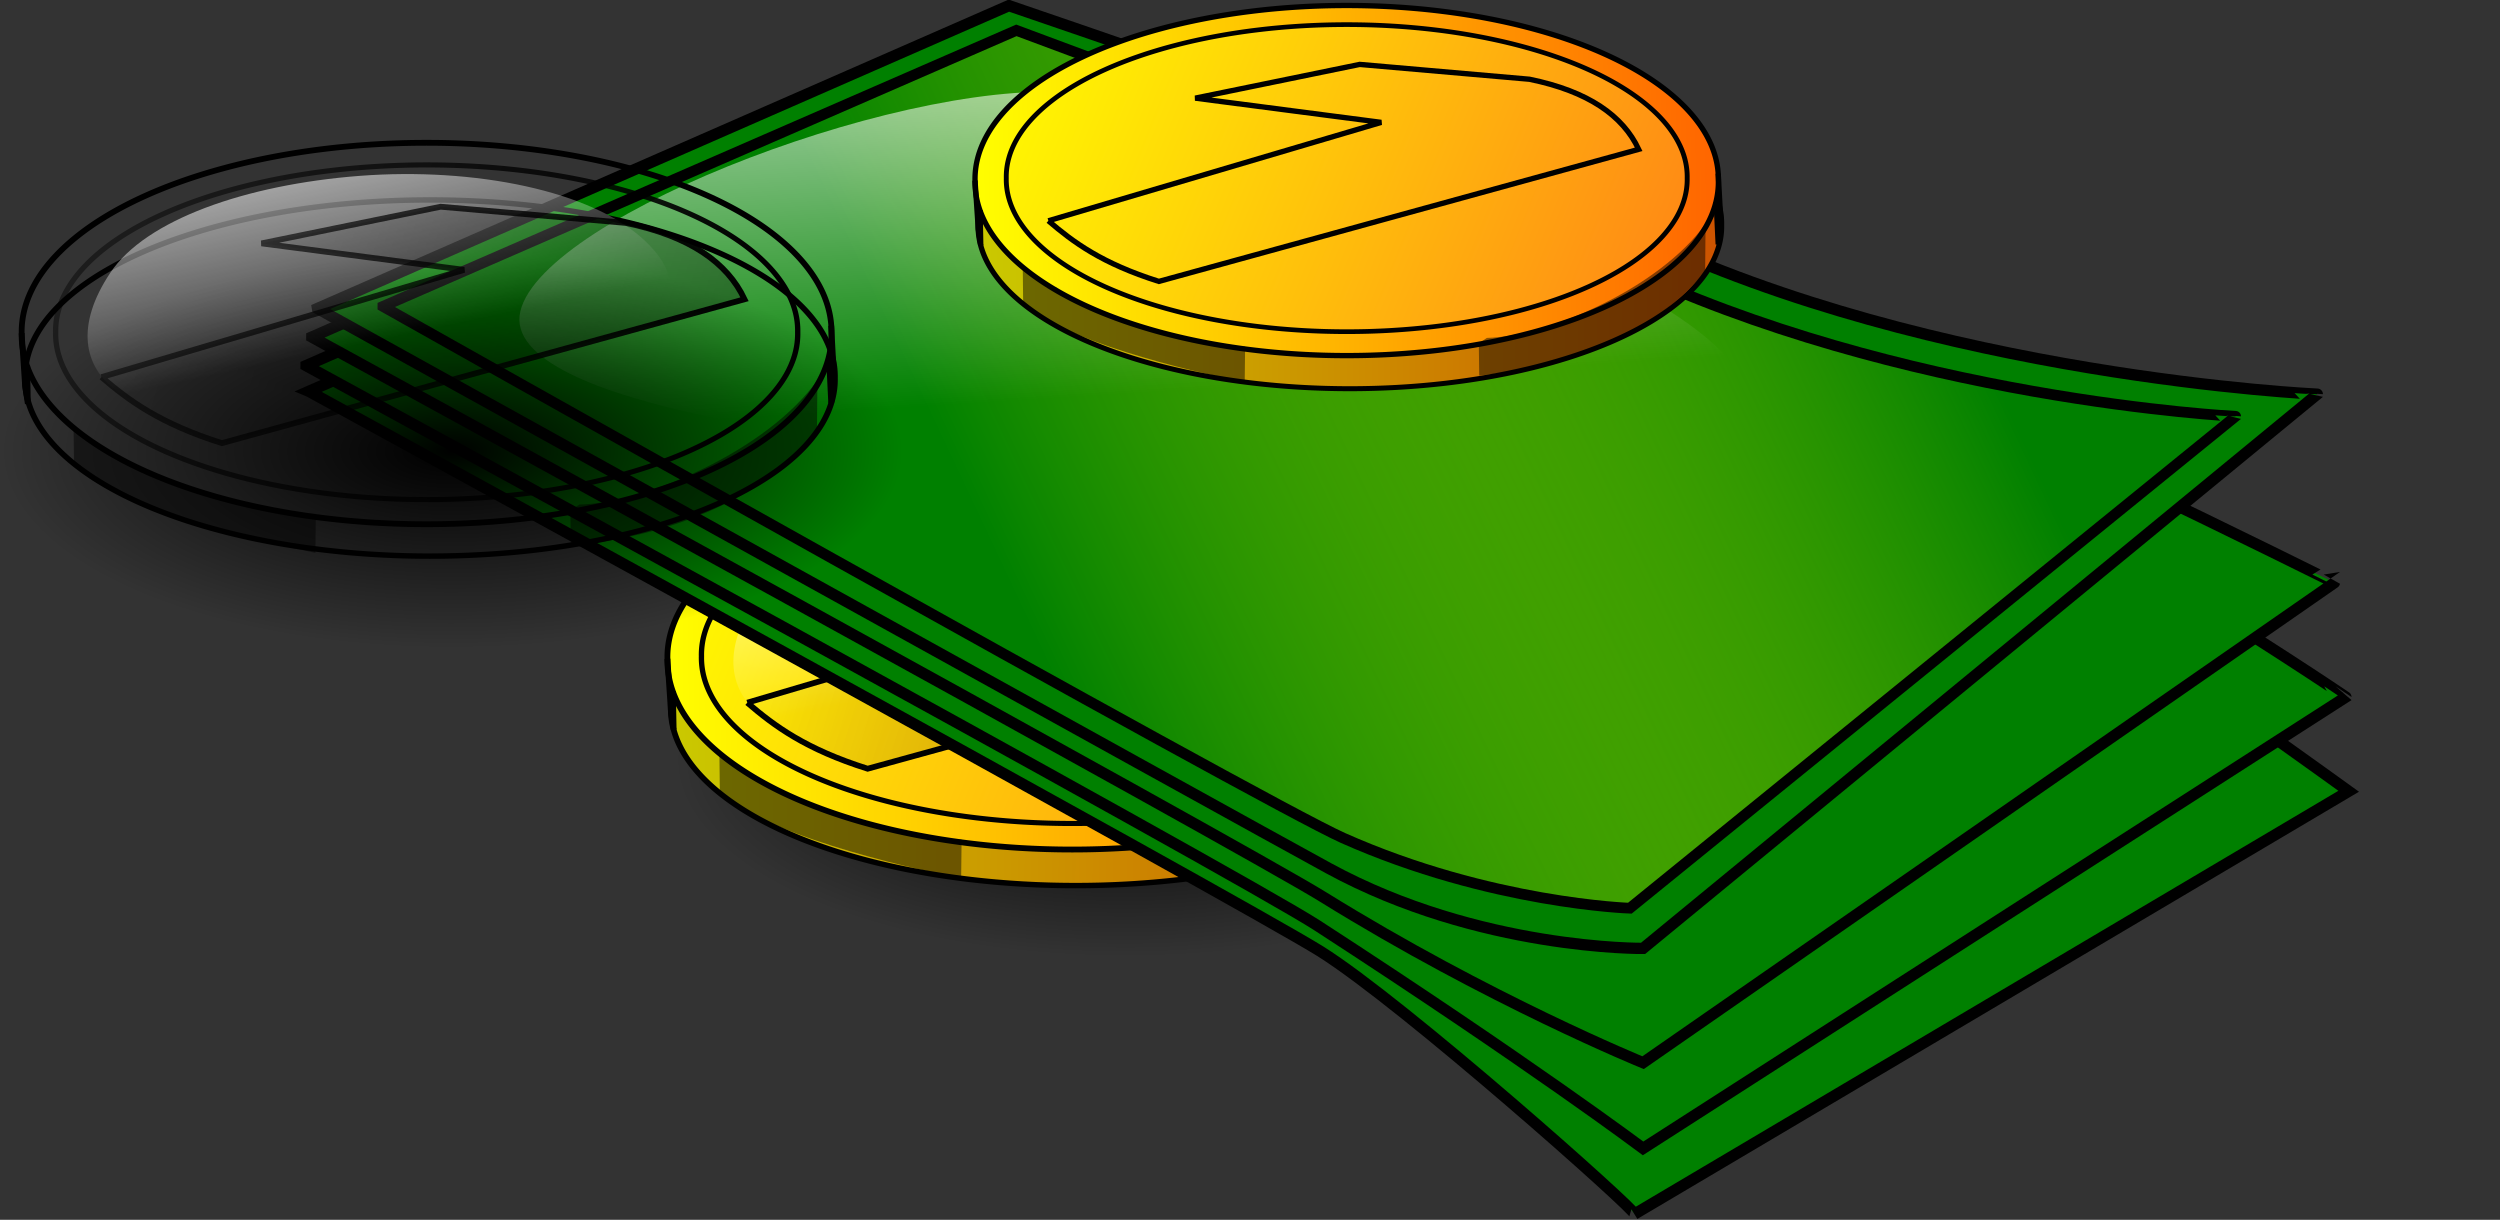 <?xml version="1.0" encoding="UTF-8" standalone="no"?>
<!-- Created with Inkscape (http://www.inkscape.org/) -->
<svg
    xmlns:inkscape="http://www.inkscape.org/namespaces/inkscape"
    xmlns:rdf="http://www.w3.org/1999/02/22-rdf-syntax-ns#"
    xmlns="http://www.w3.org/2000/svg"
    xmlns:sodipodi="http://sodipodi.sourceforge.net/DTD/sodipodi-0.dtd"
    xmlns:cc="http://web.resource.org/cc/"
    xmlns:xlink="http://www.w3.org/1999/xlink"
    xmlns:dc="http://purl.org/dc/elements/1.1/"
    xmlns:svg="http://www.w3.org/2000/svg"
    xmlns:ns1="http://sozi.baierouge.fr"
    id="svg13645"
    sodipodi:docname="n_kamil_Money_-_banknotes_and_coin.svg"
    sodipodi:modified="true"
    viewBox="0 0 572.42 279.29"
    sodipodi:version="0.32"
    version="1.0"
    inkscape:output_extension="org.inkscape.output.svg.inkscape"
    inkscape:version="0.45+devel"
    sodipodi:docbase="C:\Documents and Settings\Molumen\Desktop"
  >
  <rect x="0" y="0" width="572.42" height="279.29" fill="#333333" stroke="none"/>
  <defs
      id="defs13647"
    >
    <radialGradient
        id="radialGradient13508"
        xlink:href="#linearGradient13387"
        gradientUnits="userSpaceOnUse"
        cy="512.94"
        cx="179.05"
        gradientTransform="matrix(1 0 0 .361 0 328.02)"
        r="58.841"
        inkscape:collect="always"
    />
    <linearGradient
        id="linearGradient13387"
        inkscape:collect="always"
      >
      <stop
          id="stop13389"
          style="stop-color:black"
          offset="0"
      />
      <stop
          id="stop13391"
          style="stop-color:black;stop-opacity:0"
          offset="1"
      />
    </linearGradient
    >
    <linearGradient
        id="linearGradient2231"
      >
      <stop
          id="stop2233"
          style="stop-color:black;stop-opacity:.303"
          offset="0"
      />
      <stop
          id="stop2235"
          style="stop-color:black;stop-opacity:0"
          offset="1"
      />
    </linearGradient
    >
    <linearGradient
        id="linearGradient5073"
        inkscape:collect="always"
      >
      <stop
          id="stop5075"
          style="stop-color:white"
          offset="0"
      />
      <stop
          id="stop5077"
          style="stop-color:white;stop-opacity:0"
          offset="1"
      />
    </linearGradient
    >
    <linearGradient
        id="linearGradient12263"
      >
      <stop
          id="stop12265"
          style="stop-color:#ff8915"
          offset="0"
      />
      <stop
          id="stop12267"
          style="stop-color:yellow"
          offset="1"
      />
    </linearGradient
    >
    <linearGradient
        id="linearGradient7800"
      >
      <stop
          id="stop7802"
          style="stop-color:#f60"
          offset="0"
      />
      <stop
          id="stop7804"
          style="stop-color:yellow"
          offset="1"
      />
    </linearGradient
    >
    <linearGradient
        id="linearGradient9592"
      >
      <stop
          id="stop9594"
          style="stop-color:#cd5200"
          offset="0"
      />
      <stop
          id="stop9596"
          style="stop-color:#caca00"
          offset="1"
      />
    </linearGradient
    >
    <linearGradient
        id="linearGradient13823"
        y2="577.43"
        xlink:href="#linearGradient9592"
        gradientUnits="userSpaceOnUse"
        x2="5.945"
        y1="578.08"
        x1="146.43"
        inkscape:collect="always"
    />
    <linearGradient
        id="linearGradient13825"
        y2="579.86"
        xlink:href="#linearGradient7800"
        gradientUnits="userSpaceOnUse"
        x2="5.929"
        y1="578.43"
        x1="144.64"
        inkscape:collect="always"
    />
    <linearGradient
        id="linearGradient13827"
        y2="551.65"
        xlink:href="#linearGradient12263"
        gradientUnits="userSpaceOnUse"
        x2=".966"
        y1="605.49"
        x1="140.23"
        inkscape:collect="always"
    />
    <linearGradient
        id="linearGradient13829"
        y2="575.41"
        xlink:href="#linearGradient5073"
        gradientUnits="userSpaceOnUse"
        x2="81.112"
        y1="522.38"
        x1="69.839"
        inkscape:collect="always"
    />
    <linearGradient
        id="linearGradient13831"
        y2="555.11"
        xlink:href="#linearGradient2231"
        gradientUnits="userSpaceOnUse"
        x2="60.352"
        y1="585.55"
        x1="162.64"
        inkscape:collect="always"
    />
    <linearGradient
        id="linearGradient13845"
        y2="550.67"
        gradientUnits="userSpaceOnUse"
        x2="-83.018"
        y1="627.11"
        x1="115.37"
        inkscape:collect="always"
      >
      <stop
          id="stop13401"
          style="stop-color:black"
          offset="0"
      />
      <stop
          id="stop13403"
          style="stop-color:black;stop-opacity:0"
          offset="1"
      />
    </linearGradient
    >
    <linearGradient
        id="linearGradient13847"
        y2="575.41"
        xlink:href="#linearGradient5073"
        gradientUnits="userSpaceOnUse"
        x2="81.112"
        gradientTransform="matrix(.514 0 0 .514 169.54 181.2)"
        y1="522.38"
        x1="69.839"
        inkscape:collect="always"
    />
    <linearGradient
        id="linearGradient13849"
        y2="555.11"
        xlink:href="#linearGradient2231"
        gradientUnits="userSpaceOnUse"
        x2="60.352"
        gradientTransform="matrix(.514 0 0 .514 169.54 181.2)"
        y1="585.55"
        x1="162.64"
        inkscape:collect="always"
    />
    <linearGradient
        id="linearGradient13851"
        y2="468.79"
        xlink:href="#linearGradient13387"
        gradientUnits="userSpaceOnUse"
        x2="141.07"
        y1="501.65"
        x1="248.39"
        inkscape:collect="always"
    />
    <linearGradient
        id="linearGradient13866"
        y2="467.48"
        xlink:href="#linearGradient5073"
        gradientUnits="userSpaceOnUse"
        x2="275.26"
        gradientTransform="matrix(2.59 0 0 2.59 -637 -1186)"
        y1="419.5"
        x1="272.24"
        inkscape:collect="always"
    />
    <linearGradient
        id="linearGradient13869"
        y2="425.56"
        gradientUnits="userSpaceOnUse"
        x2="344.97"
        gradientTransform="matrix(2.59 0 0 2.59 -637 -1186)"
        y1="462.43"
        x1="266.68"
        inkscape:collect="always"
      >
      <stop
          id="stop4164"
          style="stop-color:green"
          offset="0"
      />
      <stop
          id="stop4166"
          style="stop-color:yellow;stop-opacity:0"
          offset="1"
      />
    </linearGradient
    >
  </defs
  >
  <sodipodi:namedview
      id="base"
      bordercolor="#666666"
      inkscape:pageshadow="2"
      inkscape:window-y="157"
      pagecolor="#ffffff"
      inkscape:window-height="689"
      width="729.09px"
      inkscape:zoom="0.70000001"
      inkscape:window-x="337"
      borderopacity="1.0"
      inkscape:current-layer="layer1"
      inkscape:cx="306.95595"
      inkscape:cy="110.29204"
      inkscape:window-width="1008"
      inkscape:pageopacity="0.0"
      inkscape:document-units="px"
  />
  <g
      id="layer1"
      inkscape:label="Warstwa 1"
      inkscape:groupmode="layer"
      transform="translate(151.72 67.348)"
    >
    <path
        id="path13740"
        sodipodi:rx="58.841385"
        sodipodi:ry="21.213203"
        style="fill:url(#radialGradient13508)"
        sodipodi:type="arc"
        d="m237.89 512.94a58.841 21.213 0 1 1 -117.68 0 58.841 21.213 0 1 1 117.68 0z"
        inkscape:export-ydpi="138.55963"
        inkscape:export-filename="/home/kamil/moneyK.png"
        transform="matrix(1.756 0 0 2.128 -208.49 -985.45)"
        sodipodi:cy="512.94073"
        sodipodi:cx="179.04955"
        inkscape:export-xdpi="138.55963"
    />
    <g
        id="g13742"
        inkscape:export-ydpi="138.55963"
        inkscape:export-filename="/home/kamil/moneyK.png"
        transform="matrix(1.331 0 0 1.331 -59.273 -673.55)"
        inkscape:export-xdpi="138.55963"
      >
      <path
          id="path13744"
          sodipodi:rx="69.64286"
          sodipodi:ry="32.5"
          style="stroke:#000000;fill:url(#linearGradient13823)"
          sodipodi:type="arc"
          d="m145.71 579.86a69.643 32.5 0 1 1 -139.28 0 69.643 32.5 0 1 1 139.28 0z"
          transform="matrix(1 0 0 .935 39.52 34.954)"
          sodipodi:cy="579.86218"
          sodipodi:cx="76.071426"
      />
      <path
          id="path13746"
          sodipodi:rx="69.64286"
          sodipodi:ry="32.5"
          style="stroke:#000000;fill:url(#linearGradient13825)"
          sodipodi:type="arc"
          d="m145.71 579.86a69.643 32.5 0 1 1 -139.28 0 69.643 32.5 0 1 1 139.28 0z"
          transform="translate(38.929 -11.071)"
          sodipodi:cy="579.86218"
          sodipodi:cx="76.071426"
      />
      <path
          id="path13748"
          sodipodi:nodetypes="cccc"
          style="stroke:#000000;stroke-width:1px;fill:none"
          d="m45.357 568.79l0.61 9.1 0.462 3.04-0.127-6.59"
      />
      <path
          id="path13750"
          sodipodi:nodetypes="ccccc"
          style="stroke:#000000;stroke-width:1px;fill:none"
          d="m184.61 567.49l0.5 9.22-0.5 4.04-0.38-7.96h-0.13"
      />
      <path
          id="path13752"
          sodipodi:nodetypes="ccccc"
          style="fill-rule:evenodd;fill:#000000;fill-opacity:.468"
          d="m54.296 584.66l0.077 6.82c6.966 7.35 30.728 12.88 41.514 15.09l0.077-6.69c-11.518-0.06-34.132-7.1-41.281-14.71"
      />
      <path
          id="path13754"
          sodipodi:nodetypes="ccccc"
          style="fill-rule:evenodd;fill:#000000;fill-opacity:.468"
          d="m139.75 599.28l0.08 6.06c5.8-0.6 28.85-3.04 42.33-19.51l0.08-8.97c-8.59 12.1-29.73 21.19-40.97 21.41"
      />
      <path
          id="path13756"
          sodipodi:rx="69.64286"
          sodipodi:ry="32.5"
          style="stroke:#000000;fill:url(#linearGradient13827)"
          sodipodi:type="arc"
          d="m145.71 579.86a69.643 32.5 0 1 1 -139.28 0 69.643 32.5 0 1 1 139.28 0z"
          transform="matrix(.916 0 0 .877 45.323 59.805)"
          sodipodi:cy="579.86218"
          sodipodi:cx="76.071426"
      />
      <path
          id="path13758"
          style="fill-rule:evenodd;fill:url(#linearGradient13829)"
          d="m145.46 576.58c9.6-9.6 16.16-15.15 7.07-23.74-9.09-8.58-29.29-12.63-48.99-11.11-19.697 1.52-36.87 7.58-42.931 16.67s-4.546 16.16 1.01 20.2 13.132 4.55 13.132 4.55"
      />
      <path
          id="path13760"
          sodipodi:nodetypes="cccccccc"
          style="fill-rule:evenodd;stroke:#000000;stroke-width:1px;fill:url(#linearGradient13831)"
          d="m59.094 576.33c4.692 4.03 10.043 7.99 20.708 11.36l89.908-24.75c-2.97-6.3-9.41-10.87-20.46-13.13l-31.82-2.78-30.809 6.32 34.849 4.54-62.376 18.44"
      />
    </g
    >
    <path
        id="path13506"
        sodipodi:rx="58.841385"
        sodipodi:ry="21.213203"
        style="fill:url(#radialGradient13508)"
        sodipodi:type="arc"
        d="m237.89 512.94a58.841 21.213 0 1 1 -117.68 0 58.841 21.213 0 1 1 117.68 0z"
        transform="matrix(2.276 -.758 .777 3.257 -520.15 -1415.2)"
        sodipodi:cy="512.94073"
        sodipodi:cx="179.04955"
    />
    <path
        id="path13765"
        sodipodi:nodetypes="csccscc"
        style="fill-rule:evenodd;stroke:#000000;stroke-width:2.59px;fill:#008000"
        d="m-80.985 22.255s213.5 116.92 231.56 128.2c19.23 12.04 72.73 59.67 71.95 60.18l163.53-96.81s-141.29-102.04-166.15-111.2c-24.85-9.157-142.6-49.713-142.6-49.713l-158.3 69.338z"
    />
    <path
        id="path13767"
        sodipodi:nodetypes="csccscc"
        style="fill-rule:evenodd;stroke:#000000;stroke-width:2.59px;fill:#008000"
        d="m-81.639 16.368s213.7 116.62 231.56 128.21c48.41 31.4 74.57 51.02 74.57 51.02l160.92-103.35c0-0.003-81.11-54.95-166.15-95.506-23.91-11.404-142.6-49.714-142.6-49.714l-158.3 69.338z"
    />
    <path
        id="path13769"
        sodipodi:nodetypes="csccscc"
        style="fill-rule:evenodd;stroke:#000000;stroke-width:2.59px;fill:#008000"
        d="m-80.331 9.826s213.47 116.97 231.56 128.21c37.94 23.54 73.26 37.94 73.26 37.94l158.3-109.9c0 0.002-83.73-41.863-162.22-75.878-24.31-10.532-142.6-49.713-142.6-49.713l-158.3 69.337z"
    />
    <path
        id="path13771"
        sodipodi:nodetypes="csccscc"
        style="fill-rule:evenodd;stroke:#000000;stroke-width:2.59px;fill:#008000"
        d="m-79.023 3.285s212.85 118.02 231.56 128.2c34.45 18.75 71.95 18.32 71.95 18.32l154.38-126.9c0-0.001-87.66-3.926-155.69-36.632-23.87-11.478-143.9-52.331-143.9-52.331l-158.3 69.338z"
    />
    <path
        id="path13773"
        sodipodi:nodetypes="csccscc"
        style="fill-rule:evenodd;stroke:#000000;stroke-width:2.459px;fill:url(#linearGradient13869)"
        d="m-64.044 2.809s201.35 113.48 219.82 121.71c33.85 15.07 65.69 16.08 65.69 16.08l138.7-112.62c0-0.001-76.67-3.726-141.25-34.775-22.66-10.896-137.92-53.602-137.92-53.602l-145.04 63.206z"
    />
    <path
        id="path13775"
        sodipodi:nodetypes="csssc"
        style="fill-rule:evenodd;fill:url(#linearGradient13866)"
        d="m70.773 35.337c-18.316 0-108.59-9.157-103.35-31.398 5.23-22.24 91.575-54.947 129.52-49.714 37.937 5.233 154.37 47.098 150.45 69.338-3.93 22.24 6.54 7.85 6.54 7.85"
    />
    <path
        id="path13777"
        sodipodi:rx="58.841385"
        sodipodi:ry="21.213203"
        style="fill:url(#radialGradient13508)"
        sodipodi:type="arc"
        d="m237.89 512.94a58.841 21.213 0 1 1 -117.68 0 58.841 21.213 0 1 1 117.68 0z"
        inkscape:export-ydpi="138.55963"
        inkscape:export-filename="/home/kamil/moneyK.png"
        transform="matrix(1.756 0 0 2.128 -362.87 -1056.1)"
        sodipodi:cy="512.94073"
        sodipodi:cx="179.04955"
        inkscape:export-xdpi="138.55963"
    />
    <g
        id="g13779"
        inkscape:export-ydpi="138.55963"
        inkscape:export-xdpi="138.55963"
        inkscape:export-filename="/home/kamil/moneyK.png"
        transform="matrix(2.59 0 0 2.59 -646.25 -1217.5)"
      >
      <path
          id="path13781"
          sodipodi:rx="69.64286"
          sodipodi:ry="32.5"
          style="stroke:#000000;fill:url(#linearGradient13823)"
          sodipodi:type="arc"
          d="m145.71 579.86a69.643 32.5 0 1 1 -139.28 0 69.643 32.5 0 1 1 139.28 0z"
          transform="matrix(.514 0 0 .48 189.85 199.16)"
          sodipodi:cy="579.86218"
          sodipodi:cx="76.071426"
      />
      <path
          id="path13783"
          sodipodi:rx="69.64286"
          sodipodi:ry="32.5"
          style="stroke:#000000;fill:url(#linearGradient13825)"
          sodipodi:type="arc"
          d="m145.71 579.86a69.643 32.5 0 1 1 -139.28 0 69.643 32.5 0 1 1 139.28 0z"
          transform="matrix(.514 0 0 .514 189.55 175.51)"
          sodipodi:cy="579.86218"
          sodipodi:cx="76.071426"
      />
      <path
          id="path13785"
          sodipodi:nodetypes="cccc"
          style="stroke:#000000;stroke-width:.514px;fill:none"
          d="m192.85 473.53l0.31 4.68 0.24 1.56-0.06-3.39"
      />
      <path
          id="path13787"
          sodipodi:nodetypes="ccccc"
          style="stroke:#000000;stroke-width:.514px;fill:none"
          d="m264.42 472.86l0.26 4.74-0.26 2.08-0.2-4.09h-0.06"
      />
      <path
          id="path13789"
          sodipodi:nodetypes="ccccc"
          style="fill-rule:evenodd;fill:#000000;fill-opacity:.468"
          d="m197.44 481.69l0.04 3.5c3.58 3.78 15.8 6.62 21.34 7.76l0.04-3.44c-5.92-0.03-17.54-3.65-21.22-7.56"
      />
      <path
          id="path13791"
          sodipodi:nodetypes="ccccc"
          style="fill-rule:evenodd;fill:#000000;fill-opacity:.468"
          d="m241.36 489.2l0.04 3.12c2.98-0.31 14.83-1.57 21.76-10.03l0.04-4.61c-4.41 6.22-15.28 10.89-21.05 11"
      />
      <path
          id="path13793"
          sodipodi:rx="69.64286"
          sodipodi:ry="32.5"
          style="stroke:url(#linearGradient13845);fill:url(#linearGradient13827)"
          sodipodi:type="arc"
          d="m145.71 579.86a69.643 32.5 0 1 1 -139.28 0 69.643 32.5 0 1 1 139.28 0z"
          transform="matrix(.471 0 0 .451 192.83 211.93)"
          sodipodi:cy="579.86218"
          sodipodi:cx="76.071426"
      />
      <path
          id="path13795"
          style="fill-rule:evenodd;fill:url(#linearGradient13847)"
          d="m244.3 477.54c4.93-4.94 8.31-7.79 3.63-12.2-4.67-4.42-15.05-6.49-25.18-5.72-10.12 0.78-18.95 3.9-22.06 8.57-3.12 4.67-2.34 8.31 0.52 10.38 2.85 2.08 6.75 2.34 6.75 2.34"
      />
      <path
          id="path13797"
          sodipodi:nodetypes="cccccccc"
          style="fill-rule:evenodd;stroke:url(#linearGradient13851);stroke-width:.514px;fill:url(#linearGradient13849)"
          d="m199.91 477.41c2.41 2.07 5.16 4.1 10.64 5.84l46.21-12.72c-1.53-3.24-4.84-5.59-10.51-6.75l-16.36-1.43-15.83 3.24 17.91 2.34-32.06 9.48"
      />
    </g
    >
    <path
        id="path13799"
        sodipodi:rx="58.841385"
        sodipodi:ry="21.213203"
        style="fill:url(#radialGradient13508)"
        sodipodi:type="arc"
        d="m237.89 512.94a58.841 21.213 0 1 1 -117.68 0 58.841 21.213 0 1 1 117.68 0z"
        inkscape:export-ydpi="138.55963"
        inkscape:export-filename="/home/kamil/moneyK.png"
        transform="matrix(1.756 0 0 2.128 -145.69 -1104.5)"
        sodipodi:cy="512.94073"
        sodipodi:cx="179.04955"
        inkscape:export-xdpi="138.55963"
    />
    <g
        id="g13801"
        inkscape:export-ydpi="138.55963"
        inkscape:export-filename="/home/kamil/moneyK.png"
        transform="matrix(1.222 0 0 1.222 16.104 -721.07)"
        inkscape:export-xdpi="138.55963"
      >
      <path
          id="path13803"
          sodipodi:rx="69.64286"
          sodipodi:ry="32.5"
          style="stroke:#000000;fill:url(#linearGradient13823)"
          sodipodi:type="arc"
          d="m145.71 579.86a69.643 32.5 0 1 1 -139.28 0 69.643 32.5 0 1 1 139.28 0z"
          transform="matrix(1 0 0 .935 39.52 34.954)"
          sodipodi:cy="579.86218"
          sodipodi:cx="76.071426"
      />
      <path
          id="path13805"
          sodipodi:rx="69.64286"
          sodipodi:ry="32.5"
          style="stroke:#000000;fill:url(#linearGradient13825)"
          sodipodi:type="arc"
          d="m145.71 579.86a69.643 32.5 0 1 1 -139.28 0 69.643 32.5 0 1 1 139.28 0z"
          transform="translate(38.929 -11.071)"
          sodipodi:cy="579.86218"
          sodipodi:cx="76.071426"
      />
      <path
          id="path13807"
          sodipodi:nodetypes="cccc"
          style="stroke:#000000;stroke-width:1px;fill:none"
          d="m45.357 568.79l0.61 9.1 0.462 3.04-0.127-6.59"
      />
      <path
          id="path13809"
          sodipodi:nodetypes="ccccc"
          style="stroke:#000000;stroke-width:1px;fill:none"
          d="m184.61 567.49l0.5 9.22-0.5 4.04-0.38-7.96h-0.13"
      />
      <path
          id="path13811"
          sodipodi:nodetypes="ccccc"
          style="fill-rule:evenodd;fill:#000000;fill-opacity:.468"
          d="m54.296 584.66l0.077 6.82c6.966 7.35 30.728 12.88 41.514 15.09l0.077-6.69c-11.518-0.06-34.132-7.1-41.281-14.71"
      />
      <path
          id="path13813"
          sodipodi:nodetypes="ccccc"
          style="fill-rule:evenodd;fill:#000000;fill-opacity:.468"
          d="m139.75 599.28l0.08 6.06c5.8-0.6 28.85-3.04 42.33-19.51l0.08-8.97c-8.59 12.1-29.73 21.19-40.97 21.41"
      />
      <path
          id="path13815"
          sodipodi:rx="69.64286"
          sodipodi:ry="32.5"
          style="stroke:#000000;fill:url(#linearGradient13827)"
          sodipodi:type="arc"
          d="m145.71 579.86a69.643 32.5 0 1 1 -139.28 0 69.643 32.5 0 1 1 139.28 0z"
          transform="matrix(.916 0 0 .877 45.323 59.805)"
          sodipodi:cy="579.86218"
          sodipodi:cx="76.071426"
      />
      <path
          id="path13817"
          style="fill:url(#linearGradient13829);fill-rule:evenodd"
          d="m145.46 576.58c9.6-9.6 16.16-15.15 7.07-23.74-9.09-8.58-29.29-12.63-48.99-11.11-19.697 1.52-36.87 7.58-42.931 16.67s-4.546 16.16 1.01 20.2 13.132 4.55 13.132 4.55"
      />
      <path
          id="path13819"
          sodipodi:nodetypes="cccccccc"
          style="fill-rule:evenodd;stroke:#000000;stroke-width:1px;fill:url(#linearGradient13831)"
          d="m59.094 576.33c4.692 4.03 10.043 7.99 20.708 11.36l89.908-24.75c-2.97-6.3-9.41-10.87-20.46-13.13l-31.82-2.78-30.809 6.32 34.849 4.54-62.376 18.44"
      />
    </g
    >
  </g
  >
</svg
>
